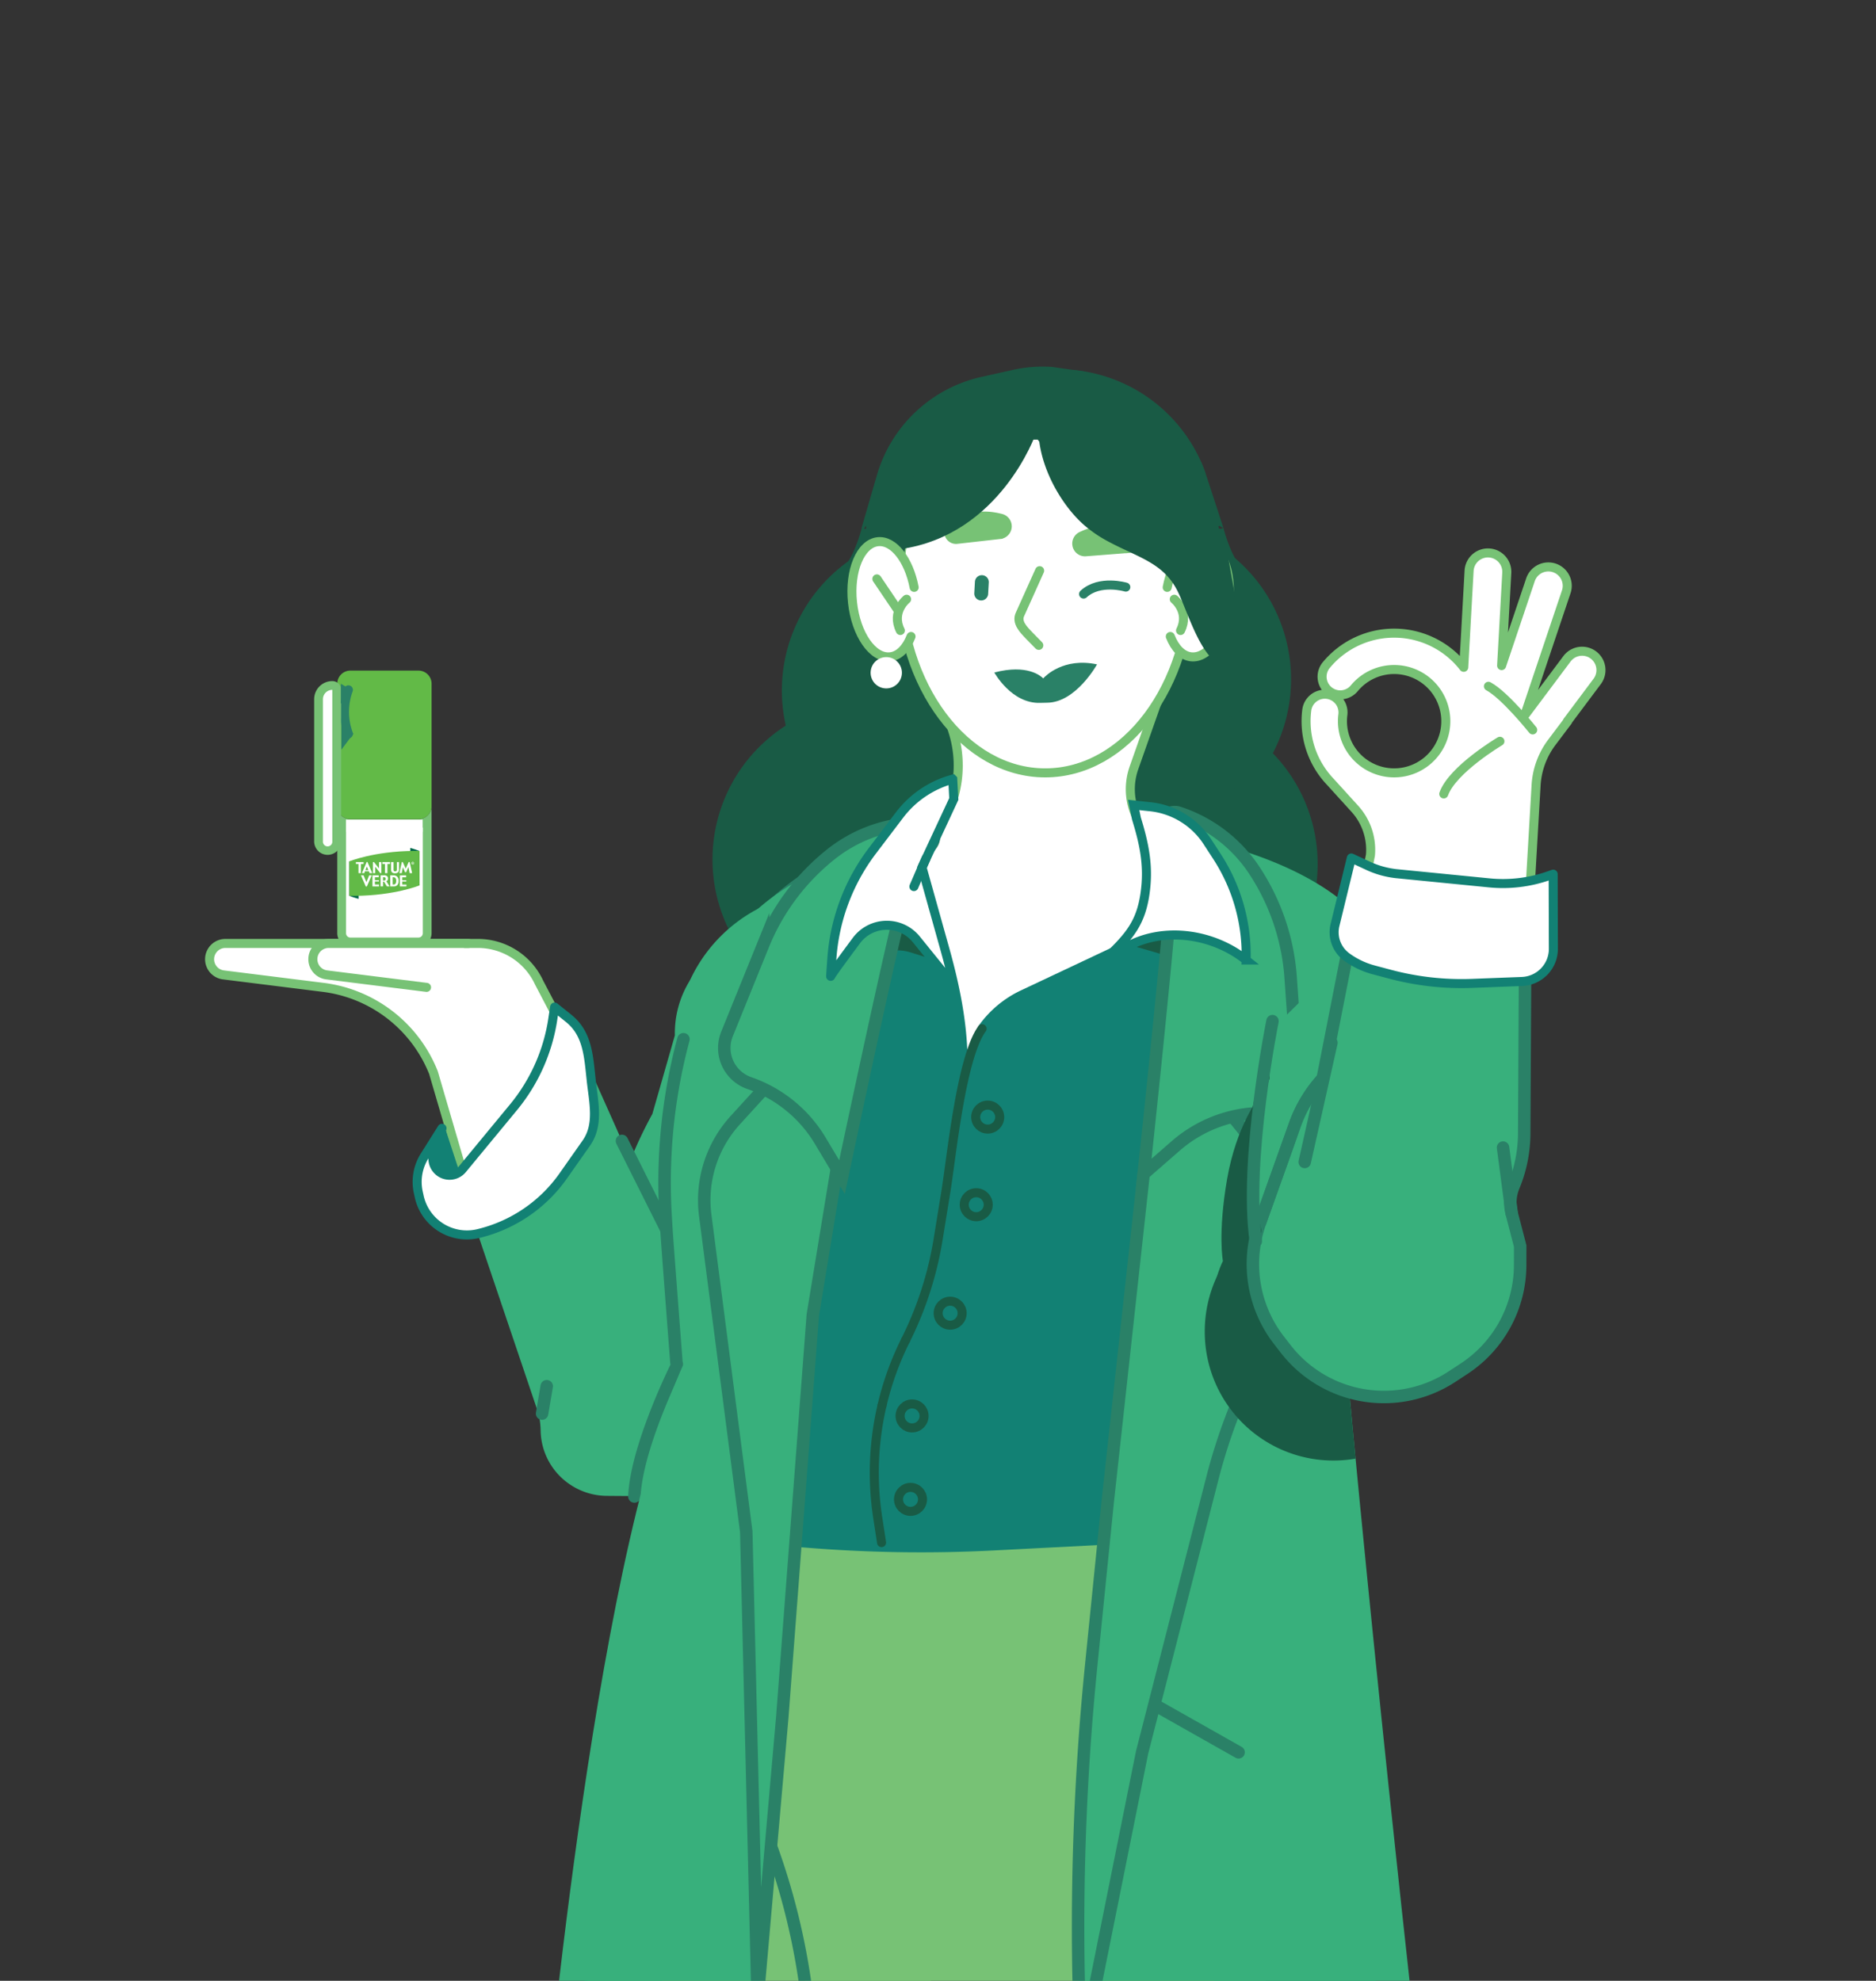 <svg xmlns="http://www.w3.org/2000/svg" xmlns:xlink="http://www.w3.org/1999/xlink" width="680" height="718" viewBox="0 0 680 718">
  <rect x="0" y="0" width="680" height="718" fill="#333333" stroke="none"/>
  <defs>
    <clipPath id="clip-path">
      <rect id="Rettangolo_17" data-name="Rettangolo 17" width="181.527" height="124.993" fill="none"/>
    </clipPath>
    <clipPath id="clip-path-2">
      <rect id="Rettangolo_19" data-name="Rettangolo 19" width="581.901" height="1264.246" fill="none"/>
    </clipPath>
    <clipPath id="clip-_01-coach-products-header_new">
      <rect width="680" height="718"/>
    </clipPath>
  </defs>
  <g id="_01-coach-products-header_new" data-name="01-coach-products-header_new" clip-path="url(#clip-_01-coach-products-header_new)">
    <g id="Raggruppa_55" data-name="Raggruppa 55" transform="translate(0 132.892)">
      <g id="Raggruppa_52" data-name="Raggruppa 52" transform="translate(72.548 85.15)">
        <g id="Raggruppa_51" data-name="Raggruppa 51" clip-path="url(#clip-path)">
          <path id="Tracciato_504" data-name="Tracciato 504" d="M130.507,213.212a3.167,3.167,0,0,1-3.164-3.164V169.456a6.3,6.3,0,0,0,3.164.846h24.677a6.3,6.3,0,0,0,3.163-.846v40.592a3.167,3.167,0,0,1-3.163,3.164Z" transform="translate(-76.051 -89.811)" fill="#fff"/>
          <path id="Tracciato_505" data-name="Tracciato 505" d="M128.891,171.584a7.958,7.958,0,0,0,1.571.156h24.677a7.958,7.958,0,0,0,1.571-.156v38.309a1.573,1.573,0,0,1-1.571,1.572H130.462a1.573,1.573,0,0,1-1.571-1.572Zm31-7.785a4.755,4.755,0,0,1-4.756,4.755H130.462a4.755,4.755,0,0,1-4.755-4.755v46.093a4.756,4.756,0,0,0,4.755,4.756h24.677a4.756,4.756,0,0,0,4.756-4.756Z" transform="translate(-76.006 -89.655)" fill="#77c275"/>
          <path id="Tracciato_506" data-name="Tracciato 506" d="M155.139,113.305H130.462a4.756,4.756,0,0,0-4.755,4.756v44.35a4.756,4.756,0,0,0,4.755,4.755h24.677a4.755,4.755,0,0,0,4.756-4.755v-44.35a4.755,4.755,0,0,0-4.756-4.756" transform="translate(-76.006 -88.266)" fill="#62ba47"/>
          <path id="Tracciato_507" data-name="Tracciato 507" d="M129.691,136.4h-5.834v-15.92h5.834A23.13,23.13,0,0,0,129.691,136.4Z" transform="translate(-75.955 -88.464)" fill="#62ba47"/>
          <path id="Tracciato_508" data-name="Tracciato 508" d="M129.816,120.485a23.13,23.13,0,0,0,0,15.92" transform="translate(-76.08 -88.464)" fill="#fff"/>
          <path id="Tracciato_509" data-name="Tracciato 509" d="M129.816,120.485a23.13,23.13,0,0,0,0,15.92" transform="translate(-76.08 -88.464)" fill="none" stroke="#2a8167" stroke-linecap="round" stroke-linejoin="round" stroke-width="3.275"/>
          <path id="Tracciato_510" data-name="Tracciato 510" d="M122.021,178.652a3.291,3.291,0,0,1-3.288-3.288V123.831a4.989,4.989,0,0,1,4.984-4.983,1.592,1.592,0,0,1,1.592,1.592v54.924a3.292,3.292,0,0,1-3.288,3.288" transform="translate(-75.814 -88.419)" fill="#fff"/>
          <path id="Tracciato_511" data-name="Tracciato 511" d="M123.672,120.395v54.924a1.7,1.7,0,1,1-3.392,0V123.786a3.392,3.392,0,0,1,3.392-3.391m0-3.185a6.584,6.584,0,0,0-6.576,6.576v51.533a4.88,4.88,0,1,0,9.761,0V120.395a3.185,3.185,0,0,0-3.185-3.185" transform="translate(-75.769 -88.374)" fill="#77c275"/>
          <path id="Tracciato_512" data-name="Tracciato 512" d="M127.239,131.217v11.249l4.341-5.766Z" transform="translate(-76.048 -88.759)" fill="#2a8167"/>
          <path id="Tracciato_513" data-name="Tracciato 513" d="M127.045,125.471V118.2l4.222,2.549Z" transform="translate(-76.042 -88.401)" fill="#2a8167"/>
          <path id="Tracciato_514" data-name="Tracciato 514" d="M152.917,179.4v13.582q.632.015,1.278.021c.682.007,1.358,0,2.063-.02V180.5a34.041,34.041,0,0,0-3.341-1.1" transform="translate(-76.754 -90.084)" fill="#00694a"/>
          <path id="Tracciato_515" data-name="Tracciato 515" d="M132.278,184.4c-.682-.007-1.358,0-2.062.02V196.9a34.209,34.209,0,0,0,3.338,1.1V184.418q-.632-.015-1.276-.021" transform="translate(-76.13 -90.221)" fill="#00694a"/>
          <path id="Tracciato_516" data-name="Tracciato 516" d="M155.662,193.01s-8.83,3.664-23.4,3.8c-.681.006-1.374,0-2.078-.021V184.31s8.847-3.665,23.415-3.8c.681-.006,1.357,0,2.062.02Z" transform="translate(-76.129 -90.115)" fill="#62ba47"/>
          <path id="Tracciato_517" data-name="Tracciato 517" d="M142.25,185.362h.944v3.323h.891v-3.323h.948v-.692H142.25Zm4.768,7.117a.853.853,0,0,1-.749.325h-.283v-2.633h.23a.925.925,0,0,1,.785.325,1.645,1.645,0,0,1,.245.992,1.735,1.735,0,0,1-.229.991m-.817-3h-1.1V193.5h1.153a1.8,1.8,0,0,0,1.432-.51,2.219,2.219,0,0,0,.444-1.5,2.127,2.127,0,0,0-.473-1.493,1.879,1.879,0,0,0-1.452-.515m3.26,2.228h1.469v-.445h-1.469V190.19h1.41V189.5h-2.3v4.016h2.391v-.691h-1.5Zm-1.965-4.415a.892.892,0,0,1-.147.567.572.572,0,0,1-.467.177.563.563,0,0,1-.448-.16.645.645,0,0,1-.14-.44v-2.768h-.89v2.751a1.339,1.339,0,0,0,.338.962,1.41,1.41,0,0,0,1.07.357,1.47,1.47,0,0,0,1.1-.371,1.311,1.311,0,0,0,.358-.948v-2.751H147.5Zm5.791-2.243a.061.061,0,0,1-.057.026H153.2V184.9h.024a.06.06,0,0,1,.059.026.128.128,0,0,1,.013.06.123.123,0,0,1-.015.06m.121.022a.159.159,0,0,0,.022-.091.161.161,0,0,0-.045-.12.18.18,0,0,0-.13-.044h-.172v.512h.123v-.181h.028l.127.181h.129l-.137-.209a.127.127,0,0,0,.054-.048m-10.117,6.134a.5.5,0,0,1-.4.161h-.4v-1.2h.374a.568.568,0,0,1,.421.15.738.738,0,0,1,0,.885m.85.055a1.088,1.088,0,0,0,.174-.642,1.034,1.034,0,0,0-.361-.836,1.535,1.535,0,0,0-1.017-.3H141.6v4.015h.891v-1.7h.36l1.028,1.7h.988l-1.19-1.894a.871.871,0,0,0,.463-.339m7.634-6.593-1.06,2.37-1.069-2.37H149.3l-.889,4.016h.862l.442-2.163.744,1.848h.416l.814-1.927.438,2.242h.912l-.893-4.016Zm1.745.68a.373.373,0,0,1-.525,0,.371.371,0,1,1,.525,0m.08-.6a.49.49,0,1,0,.14.342.465.465,0,0,0-.14-.342m-17.138,7.192-1.036-2.456h-.946l1.762,4.043h.387l1.765-4.043h-.923Zm-1.975-3.25v-3.323h.949v-.692h-2.783v.692h.944v3.323Zm1.6-1.067.543-1.338.547,1.338Zm.476-2.976-1.735,4.043h.876l.244-.67h1.4l.279.67h.964l-1.748-4.043Zm5.315.026h-.847v2.312l-1.827-2.312h-.387v4.016h.847V186.36l1.827,2.324h.387Zm-2.333,7.02h1.469v-.445h-1.469v-1.072h1.41v-.692h-2.3V193.5h2.39V192.8h-1.5Z" transform="translate(-76.197 -90.227)" fill="#fff"/>
        </g>
      </g>
      <rect id="Rettangolo_18" data-name="Rettangolo 18" width="27.802" height="4.442" transform="translate(125.397 164.188)" fill="#fff"/>
      <g id="Raggruppa_54" data-name="Raggruppa 54">
        <g id="Raggruppa_53" data-name="Raggruppa 53" clip-path="url(#clip-path-2)">
          <path id="Tracciato_518" data-name="Tracciato 518" d="M340.275,1257.253a59.634,59.634,0,0,0,9.184-31.8v-41.1l28.831-1.915,28.83,1.915v41.1a59.643,59.643,0,0,0,9.184,31.8l12.943,20.534H327.332Z" transform="translate(-9.003 -32.521)" fill="#195b45"/>
          <path id="Tracciato_519" data-name="Tracciato 519" d="M336.372,1296.96h83.684a11.775,11.775,0,0,0,1.869-23.4l-20.758-3.336a144.627,144.627,0,0,0-45.906,0l-20.758,3.336a11.775,11.775,0,0,0,1.868,23.4" transform="translate(-8.927 -34.885)" fill="#2a8167"/>
          <path id="Tracciato_520" data-name="Tracciato 520" d="M6.984,1274.065l19.447-.9a57.775,57.775,0,0,0,53.3-43.443,12.686,12.686,0,0,0,.363-2.528l11.769-50.259h95.91l-29.039,103.6a22.03,22.03,0,0,1-21.213,16.084H11.383c-10.8,0-16.948-14.611-4.4-22.55" transform="translate(0 -32.37)" fill="#195b45"/>
          <path id="Tracciato_521" data-name="Tracciato 521" d="M374.36,183.771a55.957,55.957,0,1,1,55.957,55.957,55.957,55.957,0,0,1-55.957-55.957" transform="translate(-10.296 -3.515)" fill="#195b45"/>
          <path id="Tracciato_522" data-name="Tracciato 522" d="M374.36,183.771a55.957,55.957,0,1,1,55.957,55.957A55.957,55.957,0,0,1,374.36,183.771Z" transform="translate(-10.296 -3.515)" fill="none" stroke="#195b45" stroke-linecap="round" stroke-miterlimit="10" stroke-width="3.275"/>
          <path id="Tracciato_523" data-name="Tracciato 523" d="M364.446,114.957A55.957,55.957,0,1,1,420.4,170.915a55.957,55.957,0,0,1-55.957-55.957" transform="translate(-10.023 -1.623)" fill="#195b45"/>
          <path id="Tracciato_524" data-name="Tracciato 524" d="M364.446,114.957A55.957,55.957,0,1,1,420.4,170.915,55.957,55.957,0,0,1,364.446,114.957Z" transform="translate(-10.023 -1.623)" fill="none" stroke="#195b45" stroke-linecap="round" stroke-miterlimit="10" stroke-width="3.275"/>
          <path id="Tracciato_525" data-name="Tracciato 525" d="M445.695,39.528l.481-.637c.3.8.633,1.578.9,2.39L453.1,59.718c-.038.036.194,1.312.107.327.962,3.791,3.486,11.027,6.207,13.939l4.714,5.045a26.8,26.8,0,0,1,5.711,27.157l-2.314,6.606a26.8,26.8,0,0,1-23.719,17.894l-1.495,3.079a24.043,24.043,0,0,1-17.677,13.219l-10.387,1.731L411.1,123.979l11.53-28.3,22.011-16.142" transform="translate(-11.307 -1.07)" fill="#195b45"/>
          <path id="Tracciato_526" data-name="Tracciato 526" d="M445.695,39.528l.481-.637c.3.8.633,1.578.9,2.39L453.1,59.718c-.038.036.194,1.312.107.327.962,3.791,3.486,11.027,6.207,13.939l4.714,5.045a26.8,26.8,0,0,1,5.711,27.157l-2.314,6.606a26.8,26.8,0,0,1-23.719,17.894l-1.495,3.079a24.043,24.043,0,0,1-17.677,13.219l-10.387,1.731L411.1,123.979l11.53-28.3,22.011-16.142" transform="translate(-11.307 -1.07)" fill="none" stroke="#195b45" stroke-linecap="round" stroke-miterlimit="10" stroke-width="3.275"/>
          <path id="Tracciato_527" data-name="Tracciato 527" d="M329.824,39.528l-.481-.637c-.3.8-.633,1.578-.9,2.39l-6.026,18.437c.038.036-.195,1.312-.107.327-.962,3.791-3.486,11.027-6.207,13.939l-4.714,5.045a26.8,26.8,0,0,0-5.711,27.157l2.314,6.606a26.8,26.8,0,0,0,23.719,17.894l1.495,3.079a24.043,24.043,0,0,0,17.677,13.219l10.387,1.731,3.144-24.736-11.53-28.3L335.863,74.894" transform="translate(-8.366 -1.07)" fill="#195b45"/>
          <path id="Tracciato_528" data-name="Tracciato 528" d="M329.824,39.528l-.481-.637c-.3.8-.633,1.578-.9,2.39l-6.026,18.437c.038.036-.195,1.312-.107.327-.962,3.791-3.486,11.027-6.207,13.939l-4.714,5.045a26.8,26.8,0,0,0-5.711,27.157l2.314,6.606a26.8,26.8,0,0,0,23.719,17.894l1.495,3.079a24.043,24.043,0,0,0,17.677,13.219l10.387,1.731,3.144-24.736-11.53-28.3L335.863,74.894" transform="translate(-8.366 -1.07)" fill="none" stroke="#195b45" stroke-linecap="round" stroke-miterlimit="10" stroke-width="3.275"/>
          <path id="Tracciato_529" data-name="Tracciato 529" d="M293.105,119.136a55.957,55.957,0,1,1,55.957,55.958,55.958,55.958,0,0,1-55.957-55.958" transform="translate(-8.061 -1.738)" fill="#195b45"/>
          <path id="Tracciato_530" data-name="Tracciato 530" d="M293.105,119.136a55.957,55.957,0,1,1,55.957,55.958A55.958,55.958,0,0,1,293.105,119.136Z" transform="translate(-8.061 -1.738)" fill="none" stroke="#195b45" stroke-linecap="round" stroke-miterlimit="10" stroke-width="3.275"/>
          <path id="Tracciato_531" data-name="Tracciato 531" d="M267.251,182.119a55.957,55.957,0,1,1,55.957,55.957,55.957,55.957,0,0,1-55.957-55.957" transform="translate(-7.35 -3.47)" fill="#195b45"/>
          <path id="Tracciato_532" data-name="Tracciato 532" d="M267.251,182.119a55.957,55.957,0,1,1,55.957,55.957A55.957,55.957,0,0,1,267.251,182.119Z" transform="translate(-7.35 -3.47)" fill="none" stroke="#195b45" stroke-linecap="round" stroke-miterlimit="10" stroke-width="3.275"/>
          <path id="Tracciato_533" data-name="Tracciato 533" d="M176.97,316.57,200.1,385.054a29.562,29.562,0,0,1,.73,6.024,24.034,24.034,0,0,0,11.017,19.779l.052.034a24.154,24.154,0,0,0,12.9,3.846l30.709.23,35.73-67.488L290.1,196.338l-11.067,5.9a55.63,55.63,0,0,0-23.676,24.778c-.281.575-.551,1.089-.811,1.527a36.279,36.279,0,0,0-5.059,19.263l-8.16,28.5a154.9,154.9,0,0,0-7.927,16.73s-16.164-36.457-16.164-35.989c0,.851-40.266,59.526-40.266,59.526" transform="translate(-4.867 -5.4)" fill="#38b07c"/>
          <path id="Tracciato_534" data-name="Tracciato 534" d="M255.92,258.993l4.39-15.868c6.776-24.486,24.861-46.32,48.326-58.347L336.3,170.6c11.586,6.4,29.025-2.095,47.75-1.092,19.558,1.047,40.467,11.3,55.011,4.348l34.325,14.367c21.348,8.444,33.929,25.591,32.538,48.507a116.623,116.623,0,0,1-9.5,38.967l-25.087,58.24a167.346,167.346,0,0,0-14.035,62.9l-13.7,31.848L327.877,470.673l-70.23-38.236-1.632-51.96.048-48.579c-.882-28.086-8.076-44.242-.143-72.905" transform="translate(-6.937 -4.66)" fill="#128174"/>
          <path id="Tracciato_535" data-name="Tracciato 535" d="M417.7,438.532l-50.348,2.6a513.243,513.243,0,0,1-66.627-.894L256.962,436.8l28.717,109.3a248.539,248.539,0,0,1,15.23,71.285l15.778,551.658H436.356l25.27-470.934c4.161-77.567,11.771-186.564-14.121-259.8Z" transform="translate(-7.067 -12.013)" fill="#77c275"/>
          <path id="Tracciato_536" data-name="Tracciato 536" d="M370.961,158.042s-29.869,7.939-29.491,9.075-8.7,29.49-8.7,29.49l12.1,11.342,11.721,28.734,1.891,21.173,9.831-19.282,40.455-19.283,28.357-20.039-19.661-33.272Z" transform="translate(-9.152 -4.347)" fill="#fff"/>
          <path id="Tracciato_537" data-name="Tracciato 537" d="M256.063,332.332c-.882-28.086-8.076-44.242-.143-72.905l4.391-15.868c6.775-24.486,24.86-46.321,48.325-58.347" transform="translate(-6.937 -5.094)" fill="#38b07c"/>
          <path id="Tracciato_538" data-name="Tracciato 538" d="M256.063,332.332c-.882-28.086-8.076-44.242-.143-72.905l4.391-15.868c6.775-24.486,24.86-46.321,48.325-58.347" transform="translate(-6.937 -5.094)" fill="none" stroke="#2a8167" stroke-linecap="round" stroke-miterlimit="10" stroke-width="4.519"/>
          <path id="Tracciato_539" data-name="Tracciato 539" d="M449.938,198.67,455.42,211.9s1.891,18.337,1.324,17.582-16.635-7.94-17.392-8.7-18.337-5.672-18.337-5.672l12.855-14.556Z" transform="translate(-11.579 -5.464)" fill="#195b45"/>
          <path id="Tracciato_540" data-name="Tracciato 540" d="M319.225,203.292l-4.348,25.9,7.631-7.432a16.26,16.26,0,0,1,16.16-3.883l9.67,3-8.506-19.093Z" transform="translate(-8.66 -5.55)" fill="#195b45"/>
          <path id="Tracciato_541" data-name="Tracciato 541" d="M444.483,175.926s58.251,10.349,68.459,44.023c8.147,26.871-20.18,143.884-31.959,190.07a114.821,114.821,0,0,0-3.078,38.839l2.822,30.877c3.7,40.533,9.055,29.288,27.49,104.905L528.822,654.3c-30.65,8.258-89.725,14.36-121.371,11.869l-5.618-40.509L430.14,301.3Z" transform="translate(-11.052 -4.839)" fill="#38b07c"/>
          <path id="Tracciato_542" data-name="Tracciato 542" d="M457.563,645.854,529.985,657.2s-16.73-143.964-30.341-291.461-65.787,55.819-65.787,55.819Z" transform="translate(-11.933 -8.583)" fill="#38b07c"/>
          <path id="Tracciato_543" data-name="Tracciato 543" d="M442.051,260.2,425.6,299.752,412.56,418.708l-5.949,58.952a945.332,945.332,0,0,0-4.14,129.65l.447,12.163,22.118-110.024,25.514-99.49a203.755,203.755,0,0,1,36.222-74.076,17.621,17.621,0,0,0-.946-18.423l-18.017-26.213-24.07-29.635" transform="translate(-11.052 -7.156)" fill="#38b07c"/>
          <path id="Tracciato_544" data-name="Tracciato 544" d="M442.051,260.2,425.6,299.752,412.56,418.708l-5.949,58.952a945.332,945.332,0,0,0-4.14,129.65l.447,12.163,22.118-110.024,25.514-99.49a203.755,203.755,0,0,1,36.222-74.076,17.621,17.621,0,0,0-.946-18.423l-18.017-26.213-24.07-29.635" transform="translate(-11.052 -7.156)" fill="none" stroke="#2a8167" stroke-linecap="round" stroke-miterlimit="10" stroke-width="4.519"/>
          <path id="Tracciato_545" data-name="Tracciato 545" d="M434.392,167.161a4.9,4.9,0,0,0-1.569,5.31c1.278,3.922,3.279,10.8,3.66,16.394.567,8.34-10.209,108.3-10.209,108.3l11.588-10.1A48.393,48.393,0,0,1,468.8,275.155a13.468,13.468,0,0,0,13.195-14.41l-2.444-34.738a80.791,80.791,0,0,0-13.19-38.878,52.254,52.254,0,0,0-27.306-20.84,4.926,4.926,0,0,0-4.661.872" transform="translate(-11.724 -4.567)" fill="#38b07c"/>
          <path id="Tracciato_546" data-name="Tracciato 546" d="M434.392,167.161a4.9,4.9,0,0,0-1.569,5.31c1.278,3.922,3.279,10.8,3.66,16.394.567,8.34-10.209,108.3-10.209,108.3l11.588-10.1A48.393,48.393,0,0,1,468.8,275.155a13.468,13.468,0,0,0,13.195-14.41l-2.444-34.738a80.791,80.791,0,0,0-13.19-38.878,52.254,52.254,0,0,0-27.306-20.84A4.926,4.926,0,0,0,434.392,167.161Z" transform="translate(-11.724 -4.567)" fill="none" stroke="#2a8167" stroke-linecap="round" stroke-miterlimit="10" stroke-width="4.519"/>
          <path id="Tracciato_547" data-name="Tracciato 547" d="M488.152,232.688,476.432,244.22s-7.087,35.163-6.757,51.987.6,34.716.6,34.716l32.058-20.915,15.88-59.927Z" transform="translate(-12.917 -6.4)" fill="#38b07c"/>
          <path id="Tracciato_548" data-name="Tracciato 548" d="M468.934,272.15s-8.318,10.208-11.721,29.869S455.7,331.7,455.7,331.7s-13.234,25.521,9.452,41.4c.19-.757,22.509,14.745,22.509,14.745l3.5-12.666-21.845-52.743s-8.7-18.149-.378-50.286" transform="translate(-12.428 -7.485)" fill="#195b45"/>
          <path id="Tracciato_549" data-name="Tracciato 549" d="M449.047,358.215a46.634,46.634,0,0,0,54.661,46.2c-1.229-12.808-2.451-25.73-3.646-38.687-2.5-27.064-6.484-44.053-11.323-53.8a46.865,46.865,0,0,0-39.692,46.287" transform="translate(-12.35 -8.579)" fill="#195b45"/>
          <path id="Tracciato_550" data-name="Tracciato 550" d="M348.312,172.922l7.149-14.188q.414-1.5.709-3.033A40.768,40.768,0,0,0,355,135.618l-4.421-13.927,74.105,2.647,4.135,1.148-8.2,23.282a23.365,23.365,0,0,0,9.536,27.506l1.591,1.008c.229.315.45.638.7.941" transform="translate(-9.58 -3.347)" fill="#fff"/>
          <path id="Tracciato_551" data-name="Tracciato 551" d="M348.312,172.922l7.149-14.188q.414-1.5.709-3.033A40.768,40.768,0,0,0,355,135.618l-4.421-13.927,74.105,2.647,4.135,1.148-8.2,23.282a23.365,23.365,0,0,0,9.536,27.506l1.591,1.008c.229.315.45.638.7.941" transform="translate(-9.58 -3.347)" fill="none" stroke="#77c275" stroke-linecap="round" stroke-miterlimit="10" stroke-width="3.275"/>
          <path id="Tracciato_552" data-name="Tracciato 552" d="M339.47,467.236,251.928,436.8l-14.356,69.187L73.96,1167.609H205.032L339.47,749.969Z" transform="translate(-2.034 -12.013)" fill="#77c275"/>
          <path id="Tracciato_553" data-name="Tracciato 553" d="M286.491,549.194a248.539,248.539,0,0,1,15.23,71.284l6.7,263.288" transform="translate(-7.879 -15.105)" fill="none" stroke="#2a8167" stroke-linecap="round" stroke-miterlimit="10" stroke-width="4.519"/>
          <path id="Tracciato_554" data-name="Tracciato 554" d="M452.531,182.064l-3.479-5.352a28.2,28.2,0,0,0-21.235-12.728l-5.484-.6.993,4.891c3.048,9.854,4.565,17.861,3.048,27.719-1.424,9.255-4.877,14.114-11.546,20.688l4.953-1.831c13.427-7.484,31.311-4.854,43.314,4.75a65.538,65.538,0,0,0-10.564-37.541" transform="translate(-11.409 -4.494)" fill="#fff"/>
          <path id="Tracciato_555" data-name="Tracciato 555" d="M452.531,182.064l-3.479-5.352a28.2,28.2,0,0,0-21.235-12.728l-5.484-.6.993,4.891c3.048,9.854,4.565,17.861,3.048,27.719-1.424,9.255-4.877,14.114-11.546,20.688l4.953-1.831c13.427-7.484,31.311-4.854,43.314,4.75A65.538,65.538,0,0,0,452.531,182.064Z" transform="translate(-11.409 -4.494)" fill="none" stroke="#128174" stroke-linecap="round" stroke-miterlimit="10" stroke-width="3.275"/>
          <path id="Tracciato_556" data-name="Tracciato 556" d="M366.05,246h0a37.736,37.736,0,0,1,14.763-12.4l32.674-15.4" transform="translate(-10.068 -6.001)" fill="#128174"/>
          <path id="Tracciato_557" data-name="Tracciato 557" d="M366.05,246h0a37.736,37.736,0,0,1,14.763-12.4l32.674-15.4" transform="translate(-10.068 -6.001)" fill="none" stroke="#128174" stroke-linecap="round" stroke-miterlimit="10" stroke-width="3.275"/>
          <path id="Tracciato_558" data-name="Tracciato 558" d="M328.739,386.6a107.36,107.36,0,0,1,8.541-23.688" transform="translate(-9.041 -9.981)" fill="#128174"/>
          <path id="Tracciato_559" data-name="Tracciato 559" d="M328.739,386.6a107.36,107.36,0,0,1,8.541-23.688" transform="translate(-9.041 -9.981)" fill="none" stroke="#195b45" stroke-linecap="round" stroke-miterlimit="10" stroke-width="3.275"/>
          <path id="Tracciato_560" data-name="Tracciato 560" d="M328.507,436.925l-1.389-9.026a107.361,107.361,0,0,1,1.541-40.633" transform="translate(-8.963 -10.651)" fill="#128174"/>
          <path id="Tracciato_561" data-name="Tracciato 561" d="M328.507,436.925l-1.389-9.026a107.361,107.361,0,0,1,1.541-40.633" transform="translate(-8.963 -10.651)" fill="none" stroke="#195b45" stroke-linecap="round" stroke-miterlimit="10" stroke-width="3.275"/>
          <path id="Tracciato_562" data-name="Tracciato 562" d="M388.094,19.46c29.119,0,52.725,19.081,52.725,57.955S417.213,147.8,388.094,147.8s-52.725-31.514-52.725-70.388S358.974,19.46,388.094,19.46" transform="translate(-9.224 -0.535)" fill="#fff"/>
          <path id="Tracciato_563" data-name="Tracciato 563" d="M388.094,19.46c29.119,0,52.725,19.081,52.725,57.955S417.213,147.8,388.094,147.8s-52.725-31.514-52.725-70.388S358.974,19.46,388.094,19.46Z" transform="translate(-9.224 -0.535)" fill="none" stroke="#77c275" stroke-linecap="round" stroke-miterlimit="10" stroke-width="3.275"/>
          <path id="Tracciato_564" data-name="Tracciato 564" d="M356.453,63.553l15.619-1.765a2.359,2.359,0,0,0,.364-4.636c-6.538-1.658-10.864-.7-16.789,2.523l-.32.173a1.977,1.977,0,0,0,1.126,3.705" transform="translate(-9.744 -1.55)" fill="#77c275"/>
          <path id="Tracciato_565" data-name="Tracciato 565" d="M356.453,63.553l15.619-1.765a2.359,2.359,0,0,0,.364-4.636c-6.538-1.658-10.864-.7-16.789,2.523l-.32.173a1.977,1.977,0,0,0,1.126,3.705Z" transform="translate(-9.744 -1.55)" fill="none" stroke="#77c275" stroke-linecap="round" stroke-miterlimit="10" stroke-width="4.519"/>
          <path id="Tracciato_566" data-name="Tracciato 566" d="M436.17,99.62c1.652,4.2,4.3,7.021,7.547,7.37,6.307.677,12.422-8.115,13.659-19.639S454.5,65.939,448.2,65.262c-5.724-.615-11.251,6.6-13.155,16.555" transform="translate(-11.965 -1.794)" fill="#fff"/>
          <path id="Tracciato_567" data-name="Tracciato 567" d="M436.17,99.62c1.652,4.2,4.3,7.021,7.547,7.37,6.307.677,12.422-8.115,13.659-19.639S454.5,65.939,448.2,65.262c-5.724-.615-11.251,6.6-13.155,16.555" transform="translate(-11.965 -1.794)" fill="none" stroke="#77c275" stroke-linecap="round" stroke-miterlimit="10" stroke-width="3.275"/>
          <path id="Tracciato_568" data-name="Tracciato 568" d="M437.683,86.7s5.672,4.537,2.269,11.342" transform="translate(-12.038 -2.385)" fill="#fff"/>
          <path id="Tracciato_569" data-name="Tracciato 569" d="M437.683,86.7s5.672,4.537,2.269,11.342" transform="translate(-12.038 -2.385)" fill="none" stroke="#77c275" stroke-linecap="round" stroke-miterlimit="10" stroke-width="3.275"/>
          <path id="Tracciato_570" data-name="Tracciato 570" d="M420.236,66.964l-15.671,1.224a2.359,2.359,0,0,1-1.235-4.482c6.106-2.867,10.534-2.746,16.963-.7l.346.11a1.977,1.977,0,0,1-.4,3.851" transform="translate(-11.056 -1.692)" fill="#77c275"/>
          <path id="Tracciato_571" data-name="Tracciato 571" d="M420.236,66.964l-15.671,1.224a2.359,2.359,0,0,1-1.235-4.482c6.106-2.867,10.534-2.746,16.963-.7l.346.11a1.977,1.977,0,0,1-.4,3.851Z" transform="translate(-11.056 -1.692)" fill="none" stroke="#77c275" stroke-linecap="round" stroke-miterlimit="10" stroke-width="4.519"/>
          <path id="Tracciato_572" data-name="Tracciato 572" d="M365.605,85.806h0a1.386,1.386,0,0,0,1.461-1.305l.231-4.138a1.385,1.385,0,1,0-2.766-.155l-.231,4.137a1.385,1.385,0,0,0,1.305,1.461" transform="translate(-10.019 -2.17)" fill="#2a8167"/>
          <path id="Tracciato_573" data-name="Tracciato 573" d="M365.605,85.806h0a1.386,1.386,0,0,0,1.461-1.305l.231-4.138a1.385,1.385,0,1,0-2.766-.155l-.231,4.137A1.385,1.385,0,0,0,365.605,85.806Z" transform="translate(-10.019 -2.17)" fill="none" stroke="#2a8167" stroke-linecap="round" stroke-miterlimit="10" stroke-width="2.259"/>
          <path id="Tracciato_574" data-name="Tracciato 574" d="M452.635,106.075c-6.134-4.453-10.176-18.139-13.41-24.889-5.557-11.6-15.682-13.414-26.938-19.634a44.9,44.9,0,0,1-7.037-4.829c-7.279-6.066-14.993-18.328-16.312-30.478V3.033h11.726a54.912,54.912,0,0,1,45.352,35.835" transform="translate(-10.697 -0.083)" fill="#195b45"/>
          <path id="Tracciato_575" data-name="Tracciato 575" d="M452.635,106.075c-6.134-4.453-10.176-18.139-13.41-24.889-5.557-11.6-15.682-13.414-26.938-19.634a44.9,44.9,0,0,1-7.037-4.829c-7.279-6.066-14.993-18.328-16.312-30.478V3.033h11.726a54.912,54.912,0,0,1,45.352,35.835" transform="translate(-10.697 -0.083)" fill="none" stroke="#195b45" stroke-linecap="round" stroke-miterlimit="10" stroke-width="3.275"/>
          <path id="Tracciato_576" data-name="Tracciato 576" d="M441.054,41.572,449.963,53l5.556,16.562s5.346,29.977,5.555,30.291-3.039,8.595-3.039,8.595l-6.185-5.66s-9.642-20.649-9.747-21.277-1.048-39.936-1.048-39.936" transform="translate(-12.13 -1.143)" fill="#195b45"/>
          <path id="Tracciato_577" data-name="Tracciato 577" d="M441.054,41.572,449.963,53l5.556,16.562s5.346,29.977,5.555,30.291-3.039,8.595-3.039,8.595l-6.185-5.66s-9.642-20.649-9.747-21.277S441.054,41.572,441.054,41.572Z" transform="translate(-12.13 -1.143)" fill="none" stroke="#195b45" stroke-linecap="round" stroke-miterlimit="10" stroke-width="3.275"/>
          <path id="Tracciato_578" data-name="Tracciato 578" d="M419.179,82.164s-9.473-2.846-15.3,2.519" transform="translate(-11.108 -2.239)" fill="#fff"/>
          <path id="Tracciato_579" data-name="Tracciato 579" d="M419.179,82.164s-9.473-2.846-15.3,2.519" transform="translate(-11.108 -2.239)" fill="none" stroke="#2a8167" stroke-linecap="round" stroke-miterlimit="10" stroke-width="3.275"/>
          <path id="Tracciato_580" data-name="Tracciato 580" d="M387.285,76.059l-7.078,15.734c-1.467,2.962,1.2,5.6,3.379,7.884l3.4,3.462" transform="translate(-10.445 -2.092)" fill="#fff"/>
          <path id="Tracciato_581" data-name="Tracciato 581" d="M387.285,76.059l-7.078,15.734c-1.467,2.962,1.2,5.6,3.379,7.884l3.4,3.462" transform="translate(-10.445 -2.092)" fill="none" stroke="#77c275" stroke-linecap="round" stroke-miterlimit="10" stroke-width="3.275"/>
          <path id="Tracciato_582" data-name="Tracciato 582" d="M388.329,116.049c.807-.889,7.416-7.659,19.511-5.077,0,0-7.606,13.77-18.012,13.891l-2.6.059c-10.4.347-16.617-11.008-16.617-11.008,11.966-3.125,16.871,1.283,17.718,2.135" transform="translate(-10.193 -3.036)" fill="#2a8167"/>
          <path id="Tracciato_583" data-name="Tracciato 583" d="M384.956,26.469s-41.211-1.7-47.639,36.675-9.264,47.827-9.264,47.827-8.885-5.671-8.318-7.562,12.1-52.931,12.1-54.443-10.775,9.64-10.775,9.64l5.588-19.269a51.072,51.072,0,0,1,37.892-35.61l11.242-2.515A50.247,50.247,0,0,1,390.13.114L402.077,1.8,385.523,27.225" transform="translate(-8.793 0)" fill="#195b45"/>
          <path id="Tracciato_584" data-name="Tracciato 584" d="M384.436,24.972s-12.76,36.675-49.057,41.778c-21.5,3.023,12.76-35.729,12.76-35.729l33.272-9.831Z" transform="translate(-9.029 -0.583)" fill="#195b45"/>
          <path id="Tracciato_585" data-name="Tracciato 585" d="M338.958,99.62c-1.652,4.2-4.3,7.021-7.548,7.37-6.306.677-12.421-8.115-13.658-19.639s2.872-21.412,9.179-22.089c5.723-.615,11.251,6.6,13.155,16.555" transform="translate(-8.733 -1.794)" fill="#fff"/>
          <path id="Tracciato_586" data-name="Tracciato 586" d="M338.958,99.62c-1.652,4.2-4.3,7.021-7.548,7.37-6.306.677-12.421-8.115-13.658-19.639s2.872-21.412,9.179-22.089c5.723-.615,11.251,6.6,13.155,16.555" transform="translate(-8.733 -1.794)" fill="none" stroke="#77c275" stroke-linecap="round" stroke-miterlimit="10" stroke-width="3.275"/>
          <path id="Tracciato_587" data-name="Tracciato 587" d="M324.5,113.95a5.671,5.671,0,1,1,5.672,5.672,5.672,5.672,0,0,1-5.672-5.672" transform="translate(-8.925 -2.978)" fill="#fff"/>
          <path id="Tracciato_588" data-name="Tracciato 588" d="M337.817,86.7s-5.672,4.537-2.269,11.342" transform="translate(-9.199 -2.385)" fill="#fff"/>
          <path id="Tracciato_589" data-name="Tracciato 589" d="M337.817,86.7s-5.672,4.537-2.269,11.342" transform="translate(-9.199 -2.385)" fill="none" stroke="#77c275" stroke-linecap="round" stroke-miterlimit="10" stroke-width="3.275"/>
          <line id="Linea_88" data-name="Linea 88" x2="7.656" y2="11.342" transform="translate(317.843 76.944)" fill="none" stroke="#77c275" stroke-linecap="round" stroke-miterlimit="10" stroke-width="3.275"/>
          <path id="Tracciato_590" data-name="Tracciato 590" d="M213.95,265.758l-37.859,53.636-16.82-57.562a49.612,49.612,0,0,0-39.951-30.906l-36.2-4.524a5.723,5.723,0,0,1,.71-11.4h91.537a24.45,24.45,0,0,1,22.173,14.147l14.706,28.1Z" transform="translate(-2.148 -5.913)" fill="#fff"/>
          <path id="Tracciato_591" data-name="Tracciato 591" d="M213.95,265.758l-37.859,53.636-16.82-57.562a49.612,49.612,0,0,0-39.951-30.906l-36.2-4.524a5.723,5.723,0,0,1,.71-11.4h91.537a24.45,24.45,0,0,1,22.173,14.147l14.706,28.1Z" transform="translate(-2.148 -5.913)" fill="none" stroke="#77c275" stroke-linecap="round" stroke-linejoin="round" stroke-width="3.275"/>
          <path id="Tracciato_592" data-name="Tracciato 592" d="M157.809,230.926l-36.2-4.525a5.723,5.723,0,0,1,.71-11.4h50.707" transform="translate(-3.207 -5.913)" fill="#fff"/>
          <path id="Tracciato_593" data-name="Tracciato 593" d="M157.809,230.926l-36.2-4.525a5.723,5.723,0,0,1,.71-11.4h50.707" transform="translate(-3.207 -5.913)" fill="none" stroke="#77c275" stroke-linecap="round" stroke-linejoin="round" stroke-width="3.275"/>
          <path id="Tracciato_594" data-name="Tracciato 594" d="M164.491,282.663l-2.992,9.119a6.026,6.026,0,0,0,10.373,5.715l18.5-22.41a65.608,65.608,0,0,0,14.275-31.962l.666-4.4,5.077,4.079c6.9,5.546,7.225,13.609,8.183,22.412v.031c.878,8.063,2.888,16.141-1.775,22.777l-8.355,11.889a52.594,52.594,0,0,1-30.824,20.919,17.692,17.692,0,0,1-21.393-13.442l-.336-1.536a17.7,17.7,0,0,1,2.311-13.188Z" transform="translate(-4.276 -6.566)" fill="#fff"/>
          <path id="Tracciato_595" data-name="Tracciato 595" d="M164.491,282.663l-2.992,9.119a6.026,6.026,0,0,0,10.373,5.715l18.5-22.41a65.608,65.608,0,0,0,14.275-31.962l.666-4.4,5.077,4.079c6.9,5.546,7.225,13.609,8.183,22.412v.031c.878,8.063,2.888,16.141-1.775,22.777l-8.355,11.889a52.594,52.594,0,0,1-30.824,20.919,17.692,17.692,0,0,1-21.393-13.442l-.336-1.536a17.7,17.7,0,0,1,2.311-13.188Z" transform="translate(-4.276 -6.566)" fill="none" stroke="#128174" stroke-linecap="round" stroke-linejoin="round" stroke-width="3.275"/>
          <line id="Linea_89" data-name="Linea 89" y1="9.925" x2="1.688" transform="translate(196.489 369.584)" fill="#38b07c"/>
          <line id="Linea_90" data-name="Linea 90" y1="9.925" x2="1.688" transform="translate(196.489 369.584)" fill="none" stroke="#2a8167" stroke-linecap="round" stroke-miterlimit="10" stroke-width="4.519"/>
          <line id="Linea_91" data-name="Linea 91" x2="18.396" y2="36.748" transform="translate(225.436 280.66)" fill="#38b07c"/>
          <line id="Linea_92" data-name="Linea 92" x2="18.396" y2="36.748" transform="translate(225.436 280.66)" fill="none" stroke="#2a8167" stroke-linecap="round" stroke-miterlimit="10" stroke-width="4.519"/>
          <path id="Tracciato_596" data-name="Tracciato 596" d="M565.633,226.626l-.3,57.159a50.607,50.607,0,0,1-3.848,19.37A15.528,15.528,0,0,0,560.8,313l3.073,11.834-.013,6.884a45.044,45.044,0,0,1-20.343,37.592l-4.359,2.858a45.047,45.047,0,0,1-60.281-10.037L476.453,359a45.049,45.049,0,0,1-6.852-42.76l12.607-35.359a49.521,49.521,0,0,1,8.646-15.124l1.438-1.721,8.653-44.025" transform="translate(-12.844 -6.051)" fill="#38b07c"/>
          <path id="Tracciato_597" data-name="Tracciato 597" d="M565.633,226.626l-.3,57.159a50.607,50.607,0,0,1-3.848,19.37A15.528,15.528,0,0,0,560.8,313l3.073,11.834-.013,6.884a45.044,45.044,0,0,1-20.343,37.592l-4.359,2.858a45.047,45.047,0,0,1-60.281-10.037L476.453,359a45.049,45.049,0,0,1-6.852-42.76l12.607-35.359a49.521,49.521,0,0,1,8.646-15.124l1.438-1.721,8.653-44.025" transform="translate(-12.844 -6.051)" fill="none" stroke="#2a8167" stroke-linecap="round" stroke-miterlimit="10" stroke-width="4.519"/>
          <path id="Tracciato_598" data-name="Tracciato 598" d="M469.675,317.49l12.607-35.359a49.5,49.5,0,0,1,8.647-15.124l1.437-1.721" transform="translate(-12.918 -7.296)" fill="#38b07c"/>
          <path id="Tracciato_599" data-name="Tracciato 599" d="M469.675,317.49l12.607-35.359a49.5,49.5,0,0,1,8.647-15.124l1.437-1.721" transform="translate(-12.918 -7.296)" fill="none" stroke="#2a8167" stroke-linecap="round" stroke-miterlimit="10" stroke-width="4.519"/>
          <path id="Tracciato_600" data-name="Tracciato 600" d="M487.075,126.327a6.592,6.592,0,0,1,13.073,1.7,18.734,18.734,0,1,0,4.1-9.48,6.592,6.592,0,0,1-10.178-8.379,31.9,31.9,0,0,1,49.879.738L545.9,75.836a6.841,6.841,0,0,1,13.66.763l-1.871,33.676,10.431-31.021a6.841,6.841,0,1,1,12.966,4.365l-15.018,44.663,15.313-20.465a6.839,6.839,0,1,1,10.949,8.2l-10.8,14.435.113-.009-5.77,7.673a28.62,28.62,0,0,0-5.671,15.151l-4.025,69.218L503.234,214.1l6.9-35.084a22.089,22.089,0,0,0-5.74-16.924l-8.813-9.7a31.867,31.867,0,0,1-8.505-26.07" transform="translate(-13.389 -1.908)" fill="#fff"/>
          <path id="Tracciato_601" data-name="Tracciato 601" d="M487.075,126.327a6.592,6.592,0,0,1,13.073,1.7,18.734,18.734,0,1,0,4.1-9.48,6.592,6.592,0,0,1-10.178-8.379,31.9,31.9,0,0,1,49.879.738L545.9,75.836a6.841,6.841,0,0,1,13.66.763l-1.871,33.676,10.431-31.021a6.841,6.841,0,1,1,12.966,4.365l-15.018,44.663,15.313-20.465a6.839,6.839,0,1,1,10.949,8.2l-10.8,14.435.113-.009-5.77,7.673a28.62,28.62,0,0,0-5.671,15.151l-4.025,69.218L503.234,214.1l6.9-35.084a22.089,22.089,0,0,0-5.74-16.924l-8.813-9.7A31.867,31.867,0,0,1,487.075,126.327Z" transform="translate(-13.389 -1.908)" fill="none" stroke="#77c275" stroke-linecap="round" stroke-linejoin="round" stroke-width="3.275"/>
          <path id="Tracciato_602" data-name="Tracciato 602" d="M570.822,134.964s-10-12.549-16.052-15.816" transform="translate(-15.258 -3.277)" fill="#fff"/>
          <path id="Tracciato_603" data-name="Tracciato 603" d="M570.822,134.964s-10-12.549-16.052-15.816" transform="translate(-15.258 -3.277)" fill="none" stroke="#77c275" stroke-linecap="round" stroke-linejoin="round" stroke-width="3.275"/>
          <path id="Tracciato_604" data-name="Tracciato 604" d="M558.484,139.652s-17.2,10.2-20.357,19.082" transform="translate(-14.8 -3.841)" fill="#fff"/>
          <path id="Tracciato_605" data-name="Tracciato 605" d="M558.484,139.652s-17.2,10.2-20.357,19.082" transform="translate(-14.8 -3.841)" fill="none" stroke="#77c275" stroke-linecap="round" stroke-linejoin="round" stroke-width="3.275"/>
          <line id="Linea_93" data-name="Linea 93" x1="9.679" y2="43.211" transform="translate(472.928 245.099)" fill="#38b07c"/>
          <line id="Linea_94" data-name="Linea 94" x1="9.679" y2="43.211" transform="translate(472.928 245.099)" fill="none" stroke="#2a8167" stroke-linecap="round" stroke-miterlimit="10" stroke-width="4.519"/>
          <line id="Linea_95" data-name="Linea 95" x1="3.146" y1="23.862" transform="translate(544.813 283.085)" fill="#38b07c"/>
          <line id="Linea_96" data-name="Linea 96" x1="3.146" y1="23.862" transform="translate(544.813 283.085)" fill="none" stroke="#2a8167" stroke-linecap="round" stroke-miterlimit="10" stroke-width="4.519"/>
          <path id="Tracciato_606" data-name="Tracciato 606" d="M471.4,264.957s-9.83,27.6-3.024,55.579" transform="translate(-12.816 -7.287)" fill="#128174"/>
          <path id="Tracciato_607" data-name="Tracciato 607" d="M471.4,264.957s-9.83,27.6-3.024,55.579" transform="translate(-12.816 -7.287)" fill="none" stroke="#195b45" stroke-linecap="round" stroke-miterlimit="10" stroke-width="3.275"/>
          <path id="Tracciato_608" data-name="Tracciato 608" d="M474.091,243.963s-10.192,50.476-6.049,79.777" transform="translate(-12.845 -6.71)" fill="#38b07c"/>
          <path id="Tracciato_609" data-name="Tracciato 609" d="M474.091,243.963s-10.192,50.476-6.049,79.777" transform="translate(-12.845 -6.71)" fill="none" stroke="#2a8167" stroke-linecap="round" stroke-miterlimit="10" stroke-width="4.519"/>
          <path id="Tracciato_610" data-name="Tracciato 610" d="M359.392,312.265a4.348,4.348,0,1,1,4.348,4.348,4.348,4.348,0,0,1-4.348-4.348" transform="translate(-9.884 -8.469)" fill="#128174"/>
          <circle id="Ellisse_5" data-name="Ellisse 5" cx="4.348" cy="4.348" r="4.348" transform="translate(349.508 299.449)" fill="none" stroke="#195b45" stroke-linecap="round" stroke-miterlimit="10" stroke-width="3.275"/>
          <path id="Tracciato_611" data-name="Tracciato 611" d="M363.669,279.608a4.348,4.348,0,1,1,4.348,4.348,4.348,4.348,0,0,1-4.348-4.348" transform="translate(-10.002 -7.571)" fill="#128174"/>
          <circle id="Ellisse_6" data-name="Ellisse 6" cx="4.348" cy="4.348" r="4.348" transform="translate(353.667 267.689)" fill="none" stroke="#195b45" stroke-linecap="round" stroke-miterlimit="10" stroke-width="3.275"/>
          <path id="Tracciato_612" data-name="Tracciato 612" d="M349.673,352.7a4.348,4.348,0,1,1,4.348,4.348,4.348,4.348,0,0,1-4.348-4.348" transform="translate(-9.617 -9.581)" fill="#128174"/>
          <circle id="Ellisse_7" data-name="Ellisse 7" cx="4.348" cy="4.348" r="4.348" transform="translate(340.056 338.77)" fill="none" stroke="#195b45" stroke-linecap="round" stroke-miterlimit="10" stroke-width="3.275"/>
          <path id="Tracciato_613" data-name="Tracciato 613" d="M335.482,390.994a4.348,4.348,0,1,1,4.348,4.348,4.348,4.348,0,0,1-4.348-4.348" transform="translate(-9.227 -10.634)" fill="#128174"/>
          <circle id="Ellisse_8" data-name="Ellisse 8" cx="4.348" cy="4.348" r="4.348" transform="translate(326.255 376.012)" fill="none" stroke="#195b45" stroke-linecap="round" stroke-miterlimit="10" stroke-width="3.275"/>
          <path id="Tracciato_614" data-name="Tracciato 614" d="M334.9,422.1a4.348,4.348,0,1,1,4.348,4.348A4.348,4.348,0,0,1,334.9,422.1" transform="translate(-9.211 -11.49)" fill="#128174"/>
          <circle id="Ellisse_9" data-name="Ellisse 9" cx="4.348" cy="4.348" r="4.348" transform="translate(325.688 406.259)" fill="none" stroke="#195b45" stroke-linecap="round" stroke-miterlimit="10" stroke-width="3.275"/>
          <path id="Tracciato_615" data-name="Tracciato 615" d="M503.5,183.153l6.093,2.836a32.526,32.526,0,0,0,10.217,2.848l33.718,3.338a49.988,49.988,0,0,0,21.494-2.585l1.639-.577.078,27.028a11.849,11.849,0,0,1-11.4,11.874l-17.991.69a100.847,100.847,0,0,1-29.738-3.3l-6.02-1.6a29.189,29.189,0,0,1-9.812-4.7,11.077,11.077,0,0,1-4.2-11.537Z" transform="translate(-13.677 -5.037)" fill="#fff"/>
          <path id="Tracciato_616" data-name="Tracciato 616" d="M503.5,183.153l6.093,2.836a32.526,32.526,0,0,0,10.217,2.848l33.718,3.338a49.988,49.988,0,0,0,21.494-2.585l1.639-.577.078,27.028a11.849,11.849,0,0,1-11.4,11.874l-17.991.69a100.847,100.847,0,0,1-29.738-3.3l-6.02-1.6a29.189,29.189,0,0,1-9.812-4.7,11.077,11.077,0,0,1-4.2-11.537Z" transform="translate(-13.677 -5.037)" fill="none" stroke="#128174" stroke-linecap="round" stroke-linejoin="round" stroke-width="3.275"/>
          <path id="Tracciato_617" data-name="Tracciato 617" d="M165.695,283.638l5.2,15.86-5.98.261-3.9-3.641" transform="translate(-4.428 -7.801)" fill="#128174"/>
          <path id="Tracciato_618" data-name="Tracciato 618" d="M314.38,225.322,310.3,184.794,306,186.375a82,82,0,0,0-50.873,55.737l-1.816,6.781a200.858,200.858,0,0,0-6.477,63.982l.249,4.161c.235,3.914,1.927,26.176,3.783,50.333,3.46,45.022-.447,81.826-9.513,126.061L226.369,558.7l-23.455,81.9s12.483,15.365,73.17,16.182l2.809-43.8,20.441-256.56Z" transform="translate(-5.581 -5.082)" fill="#38b07c"/>
          <path id="Tracciato_619" data-name="Tracciato 619" d="M254.238,250.706a200.865,200.865,0,0,0-6.477,63.983l.249,4.16c.23,3.836,1.859,25.3,3.672,48.89.037.48.324,1.009.111,1.443-4.28,8.715-14.722,32.121-15.339,47.28" transform="translate(-6.503 -6.895)" fill="none" stroke="#2a8167" stroke-linecap="round" stroke-miterlimit="10" stroke-width="4.519"/>
          <path id="Tracciato_620" data-name="Tracciato 620" d="M285.092,268.068l-11.38,12.488a43.009,43.009,0,0,0-10.862,34.5L277.722,429.7l4.1,169.407,8.944-102.021,11.076-145.933,9.908-60.4s-15.88-22.685-26.655-22.685" transform="translate(-7.219 -7.373)" fill="#38b07c"/>
          <path id="Tracciato_621" data-name="Tracciato 621" d="M285.092,268.068l-11.38,12.488a43.009,43.009,0,0,0-10.862,34.5L277.722,429.7l4.1,169.407,8.944-102.021,11.076-145.933,9.908-60.4S295.867,268.068,285.092,268.068Z" transform="translate(-7.219 -7.373)" fill="none" stroke="#2a8167" stroke-linecap="round" stroke-miterlimit="10" stroke-width="4.519"/>
          <path id="Tracciato_622" data-name="Tracciato 622" d="M345.2,172.36a4.9,4.9,0,0,1-.154,5.535c-2.43,3.334-6.464,9.252-8.559,14.453-3.124,7.755-23.849,106.131-23.849,106.131l-7.888-13.195a48.381,48.381,0,0,0-25.723-20.9,13.468,13.468,0,0,1-8.08-17.79l13.085-32.271a80.8,80.8,0,0,1,24.588-32.878,52.248,52.248,0,0,1,32.419-11.355,4.93,4.93,0,0,1,4.161,2.274" transform="translate(-7.425 -4.678)" fill="#38b07c"/>
          <path id="Tracciato_623" data-name="Tracciato 623" d="M345.2,172.36a4.9,4.9,0,0,1-.154,5.535c-2.43,3.334-6.464,9.252-8.559,14.453-3.124,7.755-23.849,106.131-23.849,106.131l-7.888-13.195a48.381,48.381,0,0,0-25.723-20.9,13.468,13.468,0,0,1-8.08-17.79l13.085-32.271a80.8,80.8,0,0,1,24.588-32.878,52.248,52.248,0,0,1,32.419-11.355A4.93,4.93,0,0,1,345.2,172.36Z" transform="translate(-7.425 -4.678)" fill="none" stroke="#2a8167" stroke-linecap="round" stroke-miterlimit="10" stroke-width="4.519"/>
          <path id="Tracciato_624" data-name="Tracciato 624" d="M357.469,261.9c.805-15.777-2.181-31.2-6.435-46.413l-8.324-29.771,11.532-24.766-.378-7.183h0A35.955,35.955,0,0,0,334.6,166.73L324.75,179.7a73.123,73.123,0,0,0-14.688,38.881c-.3,4.052-.5,6.953-.435,6.645.09-.45,4.61-6.622,9.314-12.953a13.731,13.731,0,0,1,21.646-.513l13.276,16.4" transform="translate(-8.515 -4.229)" fill="#fff"/>
          <path id="Tracciato_625" data-name="Tracciato 625" d="M357.469,261.9c.805-15.777-2.181-31.2-6.435-46.413l-8.324-29.771,11.532-24.766-.378-7.183h0A35.955,35.955,0,0,0,334.6,166.73L324.75,179.7a73.123,73.123,0,0,0-14.688,38.881c-.3,4.052-.5,6.953-.435,6.645.09-.45,4.61-6.622,9.314-12.953a13.731,13.731,0,0,1,21.646-.513l13.276,16.4" transform="translate(-8.515 -4.229)" fill="none" stroke="#128174" stroke-linecap="round" stroke-miterlimit="10" stroke-width="3.275"/>
          <path id="Tracciato_626" data-name="Tracciato 626" d="M337.522,359.715a127.44,127.44,0,0,0,11.811-36.593l2.839-17.509c2.052-12.653,5.516-48.492,13.094-58.831" transform="translate(-9.283 -6.787)" fill="#128174"/>
          <path id="Tracciato_627" data-name="Tracciato 627" d="M337.522,359.715a127.44,127.44,0,0,0,11.811-36.593l2.839-17.509c2.052-12.653,5.516-48.492,13.094-58.831" transform="translate(-9.283 -6.787)" fill="none" stroke="#195b45" stroke-linecap="round" stroke-miterlimit="10" stroke-width="3.275"/>
          <line id="Linea_97" data-name="Linea 97" y1="10.303" x2="4.442" transform="translate(331.265 178.177)" fill="#fff"/>
          <line id="Linea_98" data-name="Linea 98" y1="10.303" x2="4.442" transform="translate(331.265 178.177)" fill="none" stroke="#128174" stroke-linecap="round" stroke-miterlimit="10" stroke-width="3.275"/>
          <path id="Tracciato_628" data-name="Tracciato 628" d="M244.321,622.344l-41.407,23.2S222.2,428.669,256.8,364.582" transform="translate(-5.581 -10.027)" fill="#38b07c"/>
          <line id="Linea_99" data-name="Linea 99" x1="4.06" y2="61.503" transform="translate(270.503 590.196)" fill="none" stroke="#2a8167" stroke-linecap="round" stroke-miterlimit="10" stroke-width="4.519"/>
          <line id="Linea_100" data-name="Linea 100" x2="3.119" y2="48.207" transform="translate(391.866 612.317)" fill="#38b07c"/>
          <line id="Linea_101" data-name="Linea 101" x2="3.119" y2="48.207" transform="translate(391.866 612.317)" fill="none" stroke="#2a8167" stroke-linecap="round" stroke-miterlimit="10" stroke-width="4.519"/>
          <line id="Linea_102" data-name="Linea 102" x1="28.709" y1="16.226" transform="translate(420.244 486.067)" fill="none" stroke="#2a8167" stroke-linecap="round" stroke-miterlimit="10" stroke-width="4.519"/>
        </g>
      </g>
    </g>
  </g>
</svg>
